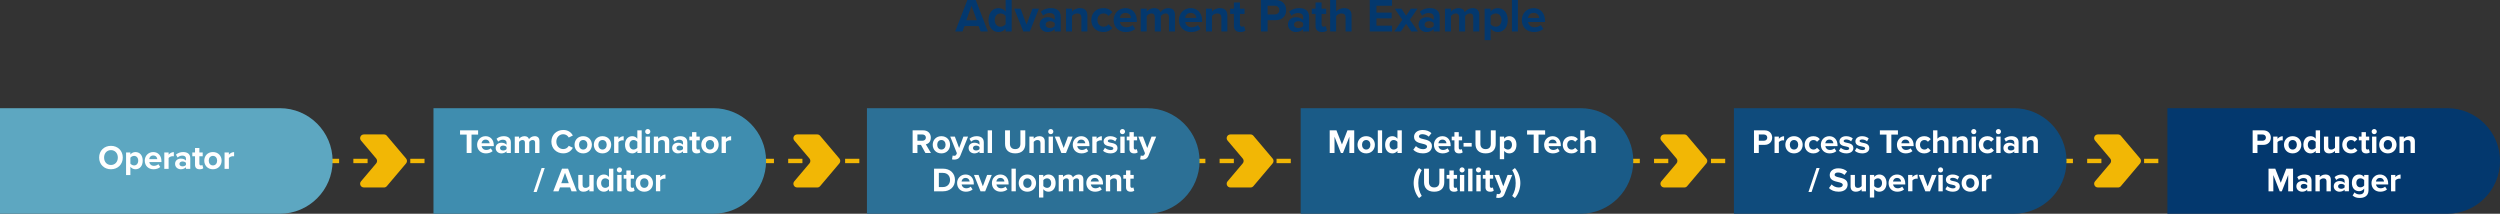 <?xml version="1.0" encoding="UTF-8"?>
<svg id="Layer_2" data-name="Layer 2" xmlns="http://www.w3.org/2000/svg" viewBox="0 0 2283.57 195.25">
  <rect x="0" y="0" width="2283.57" height="195.25" fill="#333333" stroke="none"/>
  <g id="Layer_1-2" data-name="Layer 1">
    <path d="M192.77,147.03h262.84" style="fill: none; stroke: #f2b705; stroke-dasharray: 13; stroke-miterlimit: 10; stroke-width: 4px;"/>
    <path d="M563.95,147.03h262.84" style="fill: none; stroke: #f2b705; stroke-dasharray: 13; stroke-miterlimit: 10; stroke-width: 4px;"/>
    <path d="M984.03,147.03h262.84" style="fill: none; stroke: #f2b705; stroke-dasharray: 13; stroke-miterlimit: 10; stroke-width: 4px;"/>
    <path d="M1380.85,147.03h262.84" style="fill: none; stroke: #f2b705; stroke-dasharray: 13; stroke-miterlimit: 10; stroke-width: 4px;"/>
    <path d="M1776.47,147.03h262.84" style="fill: none; stroke: #f2b705; stroke-dasharray: 13; stroke-miterlimit: 10; stroke-width: 4px;"/>
    <g>
      <path d="M1979.76,98.81h255.6c26.61,0,48.22,21.61,48.22,48.22h0c0,26.61-21.61,48.22-48.22,48.22h-255.6v-96.44h0Z" style="fill: #03386e;"/>
      <g>
        <path d="M2057.63,139.74v-20.68h9.67c4.5,0,6.95,3.04,6.95,6.67s-2.48,6.61-6.95,6.61h-5.27v7.41h-4.4ZM2066.71,122.84h-4.68v5.71h4.68c1.74,0,3.04-1.12,3.04-2.85s-1.3-2.85-3.04-2.85Z" style="fill: #fff;"/>
        <path d="M2076.4,139.74v-14.98h3.94v2.05c1.05-1.33,2.91-2.39,4.77-2.39v3.84c-.28-.06-.65-.09-1.09-.09-1.3,0-3.04.71-3.69,1.68v9.89h-3.94Z" style="fill: #fff;"/>
        <path d="M2086.26,132.23c0-4.25,2.98-7.84,7.91-7.84s7.94,3.6,7.94,7.84-2.98,7.88-7.94,7.88-7.91-3.6-7.91-7.88ZM2098.01,132.23c0-2.33-1.4-4.34-3.84-4.34s-3.81,2.01-3.81,4.34,1.36,4.37,3.81,4.37,3.84-2.01,3.84-4.37Z" style="fill: #fff;"/>
        <path d="M2115.22,139.74v-1.89c-1.18,1.46-2.82,2.26-4.62,2.26-3.78,0-6.64-2.85-6.64-7.84s2.82-7.88,6.64-7.88c1.77,0,3.44.77,4.62,2.29v-7.63h3.97v20.68h-3.97ZM2115.22,129.6c-.68-.99-2.08-1.71-3.41-1.71-2.23,0-3.78,1.77-3.78,4.37s1.55,4.34,3.78,4.34c1.33,0,2.73-.71,3.41-1.71v-5.3Z" style="fill: #fff;"/>
        <path d="M2132.86,139.74v-1.89c-1.02,1.15-2.82,2.26-5.27,2.26-3.29,0-4.84-1.8-4.84-4.71v-10.63h3.94v9.08c0,2.08,1.09,2.76,2.76,2.76,1.52,0,2.73-.84,3.41-1.71v-10.14h3.94v14.98h-3.94Z" style="fill: #fff;"/>
        <path d="M2147.44,124.39c3.07,0,4.93,1.33,5.92,2.73l-2.57,2.39c-.71-1.02-1.8-1.61-3.16-1.61-2.39,0-4.06,1.74-4.06,4.34s1.67,4.37,4.06,4.37c1.36,0,2.45-.62,3.16-1.61l2.57,2.39c-.99,1.4-2.85,2.73-5.92,2.73-4.62,0-7.94-3.26-7.94-7.88s3.32-7.84,7.94-7.84Z" style="fill: #fff;"/>
        <path d="M2157.1,136.02v-7.81h-2.48v-3.44h2.48v-4.09h3.97v4.09h3.04v3.44h-3.04v6.76c0,.93.5,1.64,1.36,1.64.59,0,1.15-.22,1.36-.43l.84,2.98c-.59.53-1.64.96-3.29.96-2.76,0-4.25-1.43-4.25-4.09Z" style="fill: #fff;"/>
        <path d="M2166.32,120.2c0-1.3,1.09-2.36,2.36-2.36s2.36,1.05,2.36,2.36-1.05,2.36-2.36,2.36-2.36-1.05-2.36-2.36ZM2166.72,139.74v-14.98h3.94v14.98h-3.94Z" style="fill: #fff;"/>
        <path d="M2173.23,132.23c0-4.25,2.98-7.84,7.91-7.84s7.94,3.6,7.94,7.84-2.98,7.88-7.94,7.88-7.91-3.6-7.91-7.88ZM2184.98,132.23c0-2.33-1.4-4.34-3.84-4.34s-3.81,2.01-3.81,4.34,1.36,4.37,3.81,4.37,3.84-2.01,3.84-4.37Z" style="fill: #fff;"/>
        <path d="M2201.87,139.74v-9.05c0-2.08-1.09-2.79-2.76-2.79-1.55,0-2.76.87-3.41,1.77v10.08h-3.94v-14.98h3.94v1.95c.96-1.15,2.79-2.32,5.24-2.32,3.29,0,4.87,1.86,4.87,4.77v10.57h-3.94Z" style="fill: #fff;"/>
        <path d="M2090.11,174.74v-14.88l-5.83,14.88h-1.92l-5.83-14.88v14.88h-4.4v-20.68h6.17l5.02,12.9,5.02-12.9h6.2v20.68h-4.43Z" style="fill: #fff;"/>
        <path d="M2107.5,174.74v-1.55c-1.02,1.21-2.79,1.92-4.74,1.92-2.39,0-5.21-1.61-5.21-4.96s2.82-4.77,5.21-4.77c1.98,0,3.75.62,4.74,1.83v-2.08c0-1.52-1.3-2.51-3.29-2.51-1.61,0-3.1.59-4.37,1.77l-1.49-2.64c1.83-1.61,4.19-2.36,6.54-2.36,3.41,0,6.54,1.36,6.54,5.67v9.67h-3.94ZM2107.5,169.28c-.65-.87-1.89-1.3-3.16-1.3-1.55,0-2.82.84-2.82,2.26s1.27,2.2,2.82,2.2c1.27,0,2.51-.43,3.16-1.3v-1.86Z" style="fill: #fff;"/>
        <path d="M2125.1,174.74v-9.05c0-2.08-1.09-2.79-2.76-2.79-1.55,0-2.76.87-3.41,1.77v10.08h-3.94v-14.98h3.94v1.95c.96-1.15,2.79-2.32,5.24-2.32,3.29,0,4.87,1.86,4.87,4.77v10.57h-3.94Z" style="fill: #fff;"/>
        <path d="M2141.64,174.74v-1.55c-1.02,1.21-2.79,1.92-4.74,1.92-2.39,0-5.21-1.61-5.21-4.96s2.82-4.77,5.21-4.77c1.98,0,3.75.62,4.74,1.83v-2.08c0-1.52-1.3-2.51-3.29-2.51-1.61,0-3.1.59-4.37,1.77l-1.49-2.64c1.83-1.61,4.19-2.36,6.54-2.36,3.41,0,6.54,1.36,6.54,5.67v9.67h-3.94ZM2141.64,169.28c-.65-.87-1.89-1.3-3.16-1.3-1.55,0-2.82.84-2.82,2.26s1.27,2.2,2.82,2.2c1.27,0,2.51-.43,3.16-1.3v-1.86Z" style="fill: #fff;"/>
        <path d="M2150.7,175.73c1.21,1.33,2.79,1.86,4.68,1.86s4.12-.84,4.12-3.78v-1.52c-1.18,1.49-2.79,2.36-4.62,2.36-3.75,0-6.6-2.63-6.6-7.63s2.82-7.63,6.6-7.63c1.8,0,3.41.77,4.62,2.29v-1.92h3.97v13.95c0,5.71-4.4,7.1-8.09,7.1-2.57,0-4.59-.59-6.45-2.23l1.77-2.85ZM2159.51,164.6c-.65-.99-2.08-1.71-3.38-1.71-2.23,0-3.78,1.55-3.78,4.12s1.55,4.12,3.78,4.12c1.3,0,2.73-.74,3.38-1.71v-4.84Z" style="fill: #fff;"/>
        <path d="M2173.93,159.39c4.46,0,7.5,3.35,7.5,8.25v.87h-11.13c.25,1.89,1.77,3.47,4.31,3.47,1.4,0,3.04-.56,4-1.49l1.74,2.54c-1.52,1.39-3.84,2.08-6.17,2.08-4.56,0-8-3.07-8-7.88,0-4.34,3.19-7.84,7.75-7.84ZM2170.24,165.84h7.38c-.09-1.43-1.08-3.32-3.69-3.32-2.45,0-3.5,1.83-3.69,3.32Z" style="fill: #fff;"/>
        <path d="M2184.05,174.74v-14.98h3.94v2.05c1.05-1.33,2.91-2.39,4.77-2.39v3.84c-.28-.06-.65-.09-1.09-.09-1.3,0-3.04.71-3.69,1.68v9.89h-3.94Z" style="fill: #fff;"/>
      </g>
    </g>
    <g>
      <path d="M1583.81,98.81h255.6c26.61,0,48.22,21.61,48.22,48.22h0c0,26.61-21.61,48.22-48.22,48.22h-255.6v-96.44h0Z" style="fill: #0f4b7c;"/>
      <g>
        <path d="M1602.14,139.74v-20.68h9.67c4.5,0,6.95,3.04,6.95,6.67s-2.48,6.6-6.95,6.6h-5.27v7.41h-4.4ZM1611.23,122.84h-4.68v5.71h4.68c1.74,0,3.04-1.12,3.04-2.85s-1.3-2.85-3.04-2.85Z" style="fill: #fff;"/>
        <path d="M1620.92,139.74v-14.98h3.94v2.05c1.05-1.33,2.91-2.39,4.77-2.39v3.84c-.28-.06-.65-.09-1.08-.09-1.3,0-3.04.71-3.69,1.67v9.89h-3.94Z" style="fill: #fff;"/>
        <path d="M1630.78,132.23c0-4.25,2.98-7.84,7.91-7.84s7.94,3.6,7.94,7.84-2.98,7.88-7.94,7.88-7.91-3.6-7.91-7.88ZM1642.53,132.23c0-2.33-1.4-4.34-3.84-4.34s-3.81,2.01-3.81,4.34,1.36,4.37,3.81,4.37,3.84-2.01,3.84-4.37Z" style="fill: #fff;"/>
        <path d="M1656.35,124.39c3.07,0,4.93,1.33,5.92,2.73l-2.57,2.39c-.71-1.02-1.8-1.61-3.16-1.61-2.39,0-4.06,1.74-4.06,4.34s1.67,4.37,4.06,4.37c1.36,0,2.45-.62,3.16-1.61l2.57,2.39c-.99,1.4-2.85,2.73-5.92,2.73-4.62,0-7.94-3.26-7.94-7.88s3.32-7.84,7.94-7.84Z" style="fill: #fff;"/>
        <path d="M1670.95,124.39c4.46,0,7.5,3.35,7.5,8.25v.87h-11.13c.25,1.89,1.77,3.47,4.31,3.47,1.4,0,3.04-.56,4-1.49l1.74,2.54c-1.52,1.4-3.84,2.08-6.17,2.08-4.56,0-8-3.07-8-7.88,0-4.34,3.19-7.84,7.75-7.84ZM1667.27,130.84h7.38c-.09-1.43-1.08-3.32-3.69-3.32-2.45,0-3.5,1.83-3.69,3.32Z" style="fill: #fff;"/>
        <path d="M1681.43,135.02c1.08,1.02,3.32,2.05,5.18,2.05,1.71,0,2.51-.59,2.51-1.52,0-1.05-1.3-1.43-3.01-1.77-2.57-.5-5.89-1.12-5.89-4.68,0-2.51,2.2-4.71,6.14-4.71,2.54,0,4.56.87,6.02,2.05l-1.55,2.7c-.9-.96-2.6-1.74-4.43-1.74-1.43,0-2.36.53-2.36,1.39,0,.93,1.18,1.27,2.85,1.61,2.57.5,6.02,1.18,6.02,4.9,0,2.76-2.33,4.81-6.48,4.81-2.6,0-5.12-.87-6.7-2.33l1.71-2.76Z" style="fill: #fff;"/>
        <path d="M1696,135.02c1.09,1.02,3.32,2.05,5.18,2.05,1.71,0,2.51-.59,2.51-1.52,0-1.05-1.3-1.43-3.01-1.77-2.57-.5-5.89-1.12-5.89-4.68,0-2.51,2.2-4.71,6.14-4.71,2.54,0,4.56.87,6.01,2.05l-1.55,2.7c-.9-.96-2.6-1.74-4.43-1.74-1.43,0-2.36.53-2.36,1.39,0,.93,1.18,1.27,2.85,1.61,2.57.5,6.02,1.18,6.02,4.9,0,2.76-2.33,4.81-6.48,4.81-2.6,0-5.12-.87-6.7-2.33l1.71-2.76Z" style="fill: #fff;"/>
        <path d="M1723.18,139.74v-16.8h-6.05v-3.88h16.5v3.88h-6.02v16.8h-4.43Z" style="fill: #fff;"/>
        <path d="M1740.46,124.39c4.46,0,7.5,3.35,7.5,8.25v.87h-11.13c.25,1.89,1.77,3.47,4.31,3.47,1.4,0,3.04-.56,4-1.49l1.74,2.54c-1.52,1.4-3.84,2.08-6.17,2.08-4.56,0-8-3.07-8-7.88,0-4.34,3.19-7.84,7.75-7.84ZM1736.77,130.84h7.38c-.09-1.43-1.09-3.32-3.69-3.32-2.45,0-3.5,1.83-3.69,3.32Z" style="fill: #fff;"/>
        <path d="M1757.66,124.39c3.07,0,4.93,1.33,5.92,2.73l-2.57,2.39c-.71-1.02-1.8-1.61-3.16-1.61-2.39,0-4.06,1.74-4.06,4.34s1.67,4.37,4.06,4.37c1.36,0,2.45-.62,3.16-1.61l2.57,2.39c-.99,1.4-2.85,2.73-5.92,2.73-4.62,0-7.94-3.26-7.94-7.88s3.32-7.84,7.94-7.84Z" style="fill: #fff;"/>
        <path d="M1775.88,139.74v-9.12c0-2.08-1.08-2.73-2.79-2.73-1.52,0-2.73.87-3.41,1.77v10.08h-3.94v-20.68h3.94v7.66c.96-1.15,2.82-2.33,5.27-2.33,3.29,0,4.87,1.8,4.87,4.71v10.63h-3.94Z" style="fill: #fff;"/>
        <path d="M1793.49,139.74v-9.05c0-2.08-1.08-2.79-2.76-2.79-1.55,0-2.76.87-3.41,1.77v10.08h-3.94v-14.98h3.94v1.95c.96-1.15,2.79-2.33,5.24-2.33,3.29,0,4.87,1.86,4.87,4.77v10.57h-3.94Z" style="fill: #fff;"/>
        <path d="M1800.54,120.2c0-1.3,1.08-2.36,2.36-2.36s2.36,1.05,2.36,2.36-1.05,2.36-2.36,2.36-2.36-1.05-2.36-2.36ZM1800.94,139.74v-14.98h3.94v14.98h-3.94Z" style="fill: #fff;"/>
        <path d="M1815.39,124.39c3.07,0,4.93,1.33,5.92,2.73l-2.57,2.39c-.71-1.02-1.8-1.61-3.16-1.61-2.39,0-4.06,1.74-4.06,4.34s1.67,4.37,4.06,4.37c1.36,0,2.45-.62,3.16-1.61l2.57,2.39c-.99,1.4-2.85,2.73-5.92,2.73-4.62,0-7.94-3.26-7.94-7.88s3.32-7.84,7.94-7.84Z" style="fill: #fff;"/>
        <path d="M1823.05,120.2c0-1.3,1.09-2.36,2.36-2.36s2.36,1.05,2.36,2.36-1.05,2.36-2.36,2.36-2.36-1.05-2.36-2.36ZM1823.45,139.74v-14.98h3.94v14.98h-3.94Z" style="fill: #fff;"/>
        <path d="M1839.91,139.74v-1.55c-1.02,1.21-2.79,1.92-4.74,1.92-2.39,0-5.21-1.61-5.21-4.96s2.82-4.77,5.21-4.77c1.98,0,3.75.62,4.74,1.83v-2.08c0-1.52-1.3-2.51-3.29-2.51-1.61,0-3.1.59-4.37,1.77l-1.49-2.64c1.83-1.61,4.19-2.36,6.54-2.36,3.41,0,6.54,1.36,6.54,5.67v9.67h-3.94ZM1839.91,134.28c-.65-.87-1.89-1.3-3.16-1.3-1.55,0-2.82.84-2.82,2.26s1.27,2.2,2.82,2.2c1.27,0,2.51-.43,3.16-1.3v-1.86Z" style="fill: #fff;"/>
        <path d="M1857.51,139.74v-9.05c0-2.08-1.09-2.79-2.76-2.79-1.55,0-2.76.87-3.41,1.77v10.08h-3.94v-14.98h3.94v1.95c.96-1.15,2.79-2.33,5.24-2.33,3.29,0,4.87,1.86,4.87,4.77v10.57h-3.94Z" style="fill: #fff;"/>
        <path d="M1651.89,175.36l7.35-21.92h2.85l-7.35,21.92h-2.85Z" style="fill: #fff;"/>
        <path d="M1673.06,168.47c1.46,1.52,3.72,2.79,6.57,2.79,2.42,0,3.6-1.15,3.6-2.33,0-1.55-1.8-2.08-4.19-2.64-3.38-.78-7.72-1.71-7.72-6.33,0-3.44,2.98-6.23,7.84-6.23,3.29,0,6.01.99,8.06,2.88l-2.45,3.22c-1.67-1.55-3.91-2.26-5.92-2.26s-3.04.87-3.04,2.11c0,1.4,1.74,1.83,4.12,2.39,3.41.78,7.75,1.8,7.75,6.39,0,3.78-2.7,6.63-8.28,6.63-3.97,0-6.82-1.33-8.77-3.29l2.42-3.35Z" style="fill: #fff;"/>
        <path d="M1700.49,174.74v-1.89c-1.02,1.15-2.82,2.26-5.27,2.26-3.29,0-4.84-1.8-4.84-4.71v-10.63h3.94v9.08c0,2.08,1.09,2.76,2.76,2.76,1.52,0,2.73-.84,3.41-1.71v-10.14h3.94v14.98h-3.94Z" style="fill: #fff;"/>
        <path d="M1711.94,180.44h-3.94v-20.68h3.94v1.89c1.15-1.46,2.79-2.26,4.62-2.26,3.84,0,6.64,2.85,6.64,7.84s-2.79,7.88-6.64,7.88c-1.77,0-3.41-.74-4.62-2.29v7.63ZM1715.32,162.89c-1.27,0-2.73.74-3.38,1.71v5.3c.65.93,2.11,1.71,3.38,1.71,2.26,0,3.78-1.77,3.78-4.37s-1.52-4.34-3.78-4.34Z" style="fill: #fff;"/>
        <path d="M1732.82,159.39c4.46,0,7.5,3.35,7.5,8.25v.87h-11.13c.25,1.89,1.77,3.47,4.31,3.47,1.4,0,3.04-.56,4-1.49l1.74,2.54c-1.52,1.4-3.84,2.08-6.17,2.08-4.56,0-8-3.07-8-7.88,0-4.34,3.19-7.84,7.75-7.84ZM1729.13,165.84h7.38c-.09-1.43-1.09-3.32-3.69-3.32-2.45,0-3.5,1.83-3.69,3.32Z" style="fill: #fff;"/>
        <path d="M1742.93,174.74v-14.98h3.94v2.05c1.05-1.33,2.91-2.39,4.77-2.39v3.84c-.28-.06-.65-.09-1.09-.09-1.3,0-3.04.71-3.69,1.67v9.89h-3.94Z" style="fill: #fff;"/>
        <path d="M1758.65,174.74l-6.02-14.98h4.22l3.91,10.42,3.91-10.42h4.25l-6.02,14.98h-4.25Z" style="fill: #fff;"/>
        <path d="M1770.21,155.2c0-1.3,1.09-2.36,2.36-2.36s2.36,1.05,2.36,2.36-1.05,2.36-2.36,2.36-2.36-1.05-2.36-2.36ZM1770.61,174.74v-14.98h3.94v14.98h-3.94Z" style="fill: #fff;"/>
        <path d="M1778.66,170.02c1.09,1.02,3.32,2.05,5.18,2.05,1.71,0,2.51-.59,2.51-1.52,0-1.05-1.3-1.43-3.01-1.77-2.57-.5-5.89-1.12-5.89-4.68,0-2.51,2.2-4.71,6.14-4.71,2.54,0,4.56.87,6.01,2.05l-1.55,2.7c-.9-.96-2.6-1.74-4.43-1.74-1.43,0-2.36.53-2.36,1.39,0,.93,1.18,1.27,2.85,1.61,2.57.5,6.02,1.18,6.02,4.9,0,2.76-2.33,4.81-6.48,4.81-2.6,0-5.12-.87-6.7-2.33l1.71-2.76Z" style="fill: #fff;"/>
        <path d="M1791.8,167.23c0-4.25,2.98-7.84,7.91-7.84s7.94,3.6,7.94,7.84-2.98,7.88-7.94,7.88-7.91-3.6-7.91-7.88ZM1803.56,167.23c0-2.33-1.4-4.34-3.84-4.34s-3.81,2.01-3.81,4.34,1.36,4.37,3.81,4.37,3.84-2.01,3.84-4.37Z" style="fill: #fff;"/>
        <path d="M1810.34,174.74v-14.98h3.94v2.05c1.05-1.33,2.91-2.39,4.77-2.39v3.84c-.28-.06-.65-.09-1.08-.09-1.3,0-3.04.71-3.69,1.67v9.89h-3.94Z" style="fill: #fff;"/>
      </g>
    </g>
    <g>
      <path d="M791.9,98.81h255.6c26.61,0,48.22,21.61,48.22,48.22h0c0,26.61-21.61,48.22-48.22,48.22h-255.6v-96.44h0Z" style="fill: #2c7096;"/>
      <g>
        <path d="M845.29,139.74l-4.06-7.41h-3.22v7.41h-4.4v-20.68h9.67c4.31,0,6.95,2.82,6.95,6.67s-2.29,5.61-4.53,6.14l4.65,7.88h-5.05ZM842.62,122.84h-4.62v5.71h4.62c1.77,0,3.1-1.12,3.1-2.85s-1.33-2.85-3.1-2.85Z" style="fill: #fff;"/>
        <path d="M851.97,132.23c0-4.25,2.98-7.84,7.91-7.84s7.94,3.6,7.94,7.84-2.98,7.88-7.94,7.88-7.91-3.6-7.91-7.88ZM863.72,132.23c0-2.33-1.39-4.34-3.84-4.34s-3.81,2.01-3.81,4.34,1.36,4.37,3.81,4.37,3.84-2.01,3.84-4.37Z" style="fill: #fff;"/>
        <path d="M870.16,142.06c.34.16.87.25,1.24.25,1.02,0,1.71-.28,2.08-1.08l.56-1.27-6.08-15.19h4.22l3.91,10.42,3.91-10.42h4.25l-7.04,17.42c-1.12,2.82-3.1,3.57-5.67,3.63-.46,0-1.46-.09-1.95-.22l.59-3.54Z" style="fill: #fff;"/>
        <path d="M894.7,139.74v-1.55c-1.02,1.21-2.79,1.92-4.74,1.92-2.39,0-5.21-1.61-5.21-4.96s2.82-4.77,5.21-4.77c1.98,0,3.75.62,4.74,1.83v-2.08c0-1.52-1.3-2.51-3.29-2.51-1.61,0-3.1.59-4.37,1.77l-1.49-2.64c1.83-1.61,4.19-2.36,6.54-2.36,3.41,0,6.54,1.36,6.54,5.67v9.67h-3.94ZM894.7,134.28c-.65-.87-1.89-1.3-3.16-1.3-1.55,0-2.82.84-2.82,2.26s1.27,2.2,2.82,2.2c1.27,0,2.51-.43,3.16-1.3v-1.86Z" style="fill: #fff;"/>
        <path d="M902.19,139.74v-20.68h3.94v20.68h-3.94Z" style="fill: #fff;"/>
        <path d="M918.06,119.05h4.46v12.28c0,2.88,1.58,4.87,4.81,4.87s4.74-1.98,4.74-4.87v-12.28h4.46v12.4c0,5.15-2.95,8.65-9.21,8.65s-9.27-3.53-9.27-8.62v-12.43Z" style="fill: #fff;"/>
        <path d="M950.39,139.74v-9.05c0-2.08-1.08-2.79-2.76-2.79-1.55,0-2.76.87-3.41,1.77v10.08h-3.94v-14.98h3.94v1.95c.96-1.15,2.79-2.33,5.24-2.33,3.29,0,4.87,1.86,4.87,4.77v10.57h-3.94Z" style="fill: #fff;"/>
        <path d="M957.44,120.2c0-1.3,1.08-2.36,2.36-2.36s2.36,1.05,2.36,2.36-1.05,2.36-2.36,2.36-2.36-1.05-2.36-2.36ZM957.84,139.74v-14.98h3.94v14.98h-3.94Z" style="fill: #fff;"/>
        <path d="M969.48,139.74l-6.02-14.98h4.22l3.91,10.42,3.91-10.42h4.25l-6.02,14.98h-4.25Z" style="fill: #fff;"/>
        <path d="M987.63,124.39c4.46,0,7.5,3.35,7.5,8.25v.87h-11.13c.25,1.89,1.77,3.47,4.31,3.47,1.39,0,3.04-.56,4-1.49l1.74,2.54c-1.52,1.4-3.84,2.08-6.17,2.08-4.56,0-8-3.07-8-7.88,0-4.34,3.19-7.84,7.75-7.84ZM983.94,130.84h7.38c-.09-1.43-1.08-3.32-3.69-3.32-2.45,0-3.5,1.83-3.69,3.32Z" style="fill: #fff;"/>
        <path d="M997.74,139.74v-14.98h3.94v2.05c1.05-1.33,2.91-2.39,4.77-2.39v3.84c-.28-.06-.65-.09-1.08-.09-1.3,0-3.04.71-3.69,1.67v9.89h-3.94Z" style="fill: #fff;"/>
        <path d="M1009.27,135.02c1.08,1.02,3.32,2.05,5.18,2.05,1.71,0,2.51-.59,2.51-1.52,0-1.05-1.3-1.43-3.01-1.77-2.57-.5-5.89-1.12-5.89-4.68,0-2.51,2.2-4.71,6.14-4.71,2.54,0,4.56.87,6.02,2.05l-1.55,2.7c-.9-.96-2.6-1.74-4.43-1.74-1.43,0-2.36.53-2.36,1.39,0,.93,1.18,1.27,2.85,1.61,2.57.5,6.02,1.18,6.02,4.9,0,2.76-2.33,4.81-6.48,4.81-2.6,0-5.12-.87-6.7-2.33l1.71-2.76Z" style="fill: #fff;"/>
        <path d="M1022.94,120.2c0-1.3,1.08-2.36,2.36-2.36s2.36,1.05,2.36,2.36-1.05,2.36-2.36,2.36-2.36-1.05-2.36-2.36ZM1023.34,139.74v-14.98h3.94v14.98h-3.94Z" style="fill: #fff;"/>
        <path d="M1031.67,136.01v-7.81h-2.48v-3.44h2.48v-4.09h3.97v4.09h3.04v3.44h-3.04v6.76c0,.93.5,1.64,1.36,1.64.59,0,1.15-.22,1.36-.43l.84,2.98c-.59.53-1.64.96-3.29.96-2.76,0-4.25-1.43-4.25-4.09Z" style="fill: #fff;"/>
        <path d="M1041.99,142.06c.34.16.87.25,1.24.25,1.02,0,1.71-.28,2.08-1.08l.56-1.27-6.08-15.19h4.22l3.91,10.42,3.91-10.42h4.25l-7.04,17.42c-1.12,2.82-3.1,3.57-5.67,3.63-.46,0-1.46-.09-1.95-.22l.59-3.54Z" style="fill: #fff;"/>
        <path d="M853.18,174.74v-20.68h8.15c6.48,0,10.98,4.12,10.98,10.36s-4.5,10.33-10.98,10.33h-8.15ZM857.58,170.86h3.75c4.09,0,6.48-2.95,6.48-6.45s-2.23-6.48-6.48-6.48h-3.75v12.93Z" style="fill: #fff;"/>
        <path d="M881.99,159.39c4.46,0,7.5,3.35,7.5,8.25v.87h-11.13c.25,1.89,1.77,3.47,4.31,3.47,1.4,0,3.04-.56,4-1.49l1.74,2.54c-1.52,1.4-3.84,2.08-6.17,2.08-4.56,0-8-3.07-8-7.88,0-4.34,3.19-7.84,7.75-7.84ZM878.3,165.84h7.38c-.09-1.43-1.08-3.32-3.69-3.32-2.45,0-3.5,1.83-3.69,3.32Z" style="fill: #fff;"/>
        <path d="M895.63,174.74l-6.01-14.98h4.22l3.91,10.42,3.91-10.42h4.25l-6.01,14.98h-4.25Z" style="fill: #fff;"/>
        <path d="M913.78,159.39c4.46,0,7.5,3.35,7.5,8.25v.87h-11.13c.25,1.89,1.77,3.47,4.31,3.47,1.4,0,3.04-.56,4-1.49l1.74,2.54c-1.52,1.4-3.84,2.08-6.17,2.08-4.56,0-8-3.07-8-7.88,0-4.34,3.19-7.84,7.75-7.84ZM910.09,165.84h7.38c-.09-1.43-1.08-3.32-3.69-3.32-2.45,0-3.5,1.83-3.69,3.32Z" style="fill: #fff;"/>
        <path d="M923.93,174.74v-20.68h3.94v20.68h-3.94Z" style="fill: #fff;"/>
        <path d="M930.53,167.23c0-4.25,2.98-7.84,7.91-7.84s7.94,3.6,7.94,7.84-2.98,7.88-7.94,7.88-7.91-3.6-7.91-7.88ZM942.28,167.23c0-2.33-1.4-4.34-3.84-4.34s-3.81,2.01-3.81,4.34,1.36,4.37,3.81,4.37,3.84-2.01,3.84-4.37Z" style="fill: #fff;"/>
        <path d="M953,180.44h-3.94v-20.68h3.94v1.89c1.15-1.46,2.79-2.26,4.62-2.26,3.84,0,6.63,2.85,6.63,7.84s-2.79,7.88-6.63,7.88c-1.77,0-3.41-.74-4.62-2.29v7.63ZM956.38,162.89c-1.27,0-2.73.74-3.38,1.71v5.3c.65.93,2.11,1.71,3.38,1.71,2.26,0,3.78-1.77,3.78-4.37s-1.52-4.34-3.78-4.34Z" style="fill: #fff;"/>
        <path d="M985.62,174.74v-9.46c0-1.39-.62-2.39-2.23-2.39-1.4,0-2.54.93-3.1,1.74v10.11h-3.97v-9.46c0-1.39-.62-2.39-2.23-2.39-1.36,0-2.51.93-3.1,1.77v10.08h-3.94v-14.98h3.94v1.95c.62-.9,2.6-2.33,4.9-2.33s3.6,1.02,4.15,2.73c.87-1.36,2.85-2.73,5.15-2.73,2.76,0,4.4,1.46,4.4,4.53v10.82h-3.97Z" style="fill: #fff;"/>
        <path d="M1000.01,159.39c4.46,0,7.5,3.35,7.5,8.25v.87h-11.13c.25,1.89,1.77,3.47,4.31,3.47,1.39,0,3.04-.56,4-1.49l1.74,2.54c-1.52,1.4-3.84,2.08-6.17,2.08-4.56,0-8-3.07-8-7.88,0-4.34,3.19-7.84,7.75-7.84ZM996.32,165.84h7.38c-.09-1.43-1.08-3.32-3.69-3.32-2.45,0-3.5,1.83-3.69,3.32Z" style="fill: #fff;"/>
        <path d="M1020.23,174.74v-9.05c0-2.08-1.08-2.79-2.76-2.79-1.55,0-2.76.87-3.41,1.77v10.08h-3.94v-14.98h3.94v1.95c.96-1.15,2.79-2.33,5.24-2.33,3.29,0,4.87,1.86,4.87,4.77v10.57h-3.94Z" style="fill: #fff;"/>
        <path d="M1028.56,171.01v-7.81h-2.48v-3.44h2.48v-4.09h3.97v4.09h3.04v3.44h-3.04v6.76c0,.93.5,1.64,1.36,1.64.59,0,1.15-.22,1.36-.43l.84,2.98c-.59.53-1.64.96-3.29.96-2.76,0-4.25-1.43-4.25-4.09Z" style="fill: #fff;"/>
      </g>
    </g>
    <g>
      <path d="M1188.08,98.81h255.6c26.61,0,48.22,21.61,48.22,48.22h0c0,26.61-21.61,48.22-48.22,48.22h-255.6v-96.44h0Z" style="fill: #1a5b87;"/>
      <g>
        <path d="M1232.56,139.74v-14.88l-5.83,14.88h-1.92l-5.83-14.88v14.88h-4.4v-20.68h6.17l5.02,12.9,5.02-12.9h6.2v20.68h-4.43Z" style="fill: #fff;"/>
        <path d="M1240,132.23c0-4.25,2.98-7.84,7.91-7.84s7.94,3.6,7.94,7.84-2.98,7.88-7.94,7.88-7.91-3.6-7.91-7.88ZM1251.76,132.23c0-2.33-1.4-4.34-3.84-4.34s-3.81,2.01-3.81,4.34,1.36,4.37,3.81,4.37,3.84-2.01,3.84-4.37Z" style="fill: #fff;"/>
        <path d="M1258.52,139.74v-20.68h3.94v20.68h-3.94Z" style="fill: #fff;"/>
        <path d="M1276.47,139.74v-1.89c-1.18,1.46-2.82,2.26-4.62,2.26-3.78,0-6.64-2.85-6.64-7.84s2.82-7.88,6.64-7.88c1.77,0,3.44.78,4.62,2.29v-7.63h3.97v20.68h-3.97ZM1276.47,129.6c-.68-.99-2.08-1.71-3.41-1.71-2.23,0-3.78,1.77-3.78,4.37s1.55,4.34,3.78,4.34c1.33,0,2.73-.71,3.41-1.71v-5.3Z" style="fill: #fff;"/>
        <path d="M1293.36,133.47c1.46,1.52,3.72,2.79,6.57,2.79,2.42,0,3.6-1.15,3.6-2.33,0-1.55-1.8-2.08-4.19-2.64-3.38-.78-7.72-1.71-7.72-6.33,0-3.44,2.98-6.23,7.84-6.23,3.29,0,6.01.99,8.06,2.88l-2.45,3.22c-1.67-1.55-3.91-2.26-5.92-2.26s-3.04.87-3.04,2.11c0,1.4,1.74,1.83,4.12,2.39,3.41.78,7.75,1.8,7.75,6.39,0,3.78-2.7,6.63-8.28,6.63-3.97,0-6.82-1.33-8.77-3.29l2.42-3.35Z" style="fill: #fff;"/>
        <path d="M1317.54,124.39c4.46,0,7.5,3.35,7.5,8.25v.87h-11.13c.25,1.89,1.77,3.47,4.31,3.47,1.4,0,3.04-.56,4-1.49l1.74,2.54c-1.52,1.4-3.84,2.08-6.17,2.08-4.56,0-8-3.07-8-7.88,0-4.34,3.19-7.84,7.75-7.84ZM1313.86,130.84h7.38c-.09-1.43-1.08-3.32-3.69-3.32-2.45,0-3.5,1.83-3.69,3.32Z" style="fill: #fff;"/>
        <path d="M1328.51,136.02v-7.81h-2.48v-3.44h2.48v-4.09h3.97v4.09h3.04v3.44h-3.04v6.76c0,.93.5,1.64,1.36,1.64.59,0,1.15-.22,1.36-.43l.84,2.98c-.59.53-1.64.96-3.29.96-2.76,0-4.25-1.43-4.25-4.09Z" style="fill: #fff;"/>
        <path d="M1336.84,133.91v-3.35h7.44v3.35h-7.44Z" style="fill: #fff;"/>
        <path d="M1347.76,119.06h4.46v12.28c0,2.88,1.58,4.87,4.81,4.87s4.74-1.98,4.74-4.87v-12.28h4.46v12.4c0,5.15-2.95,8.65-9.21,8.65s-9.27-3.53-9.27-8.62v-12.43Z" style="fill: #fff;"/>
        <path d="M1373.92,145.44h-3.94v-20.68h3.94v1.89c1.15-1.46,2.79-2.26,4.62-2.26,3.84,0,6.64,2.85,6.64,7.84s-2.79,7.88-6.64,7.88c-1.77,0-3.41-.74-4.62-2.29v7.63ZM1377.3,127.89c-1.27,0-2.73.74-3.38,1.71v5.3c.65.93,2.11,1.71,3.38,1.71,2.26,0,3.78-1.77,3.78-4.37s-1.52-4.34-3.78-4.34Z" style="fill: #fff;"/>
        <path d="M1400.92,139.74v-16.8h-6.05v-3.88h16.5v3.88h-6.02v16.8h-4.43Z" style="fill: #fff;"/>
        <path d="M1418.2,124.39c4.46,0,7.5,3.35,7.5,8.25v.87h-11.13c.25,1.89,1.77,3.47,4.31,3.47,1.4,0,3.04-.56,4-1.49l1.74,2.54c-1.52,1.4-3.84,2.08-6.17,2.08-4.56,0-8-3.07-8-7.88,0-4.34,3.19-7.84,7.75-7.84ZM1414.51,130.84h7.38c-.09-1.43-1.09-3.32-3.69-3.32-2.45,0-3.5,1.83-3.69,3.32Z" style="fill: #fff;"/>
        <path d="M1435.4,124.39c3.07,0,4.93,1.33,5.92,2.73l-2.57,2.39c-.71-1.02-1.8-1.61-3.16-1.61-2.39,0-4.06,1.74-4.06,4.34s1.67,4.37,4.06,4.37c1.36,0,2.45-.62,3.16-1.61l2.57,2.39c-.99,1.4-2.85,2.73-5.92,2.73-4.62,0-7.94-3.26-7.94-7.88s3.32-7.84,7.94-7.84Z" style="fill: #fff;"/>
        <path d="M1453.62,139.74v-9.12c0-2.08-1.08-2.73-2.79-2.73-1.52,0-2.73.87-3.41,1.77v10.08h-3.94v-20.68h3.94v7.66c.96-1.15,2.82-2.33,5.27-2.33,3.29,0,4.87,1.8,4.87,4.71v10.63h-3.94Z" style="fill: #fff;"/>
        <path d="M1296.17,180.91c-3.01-3.38-4.9-8.71-4.9-13.7s1.89-10.29,4.9-13.71l2.48,1.86c-2.11,3.78-3.13,7.19-3.13,11.84s1.02,8.06,3.13,11.78l-2.48,1.92Z" style="fill: #fff;"/>
        <path d="M1300.77,154.06h4.46v12.28c0,2.88,1.58,4.87,4.81,4.87s4.74-1.98,4.74-4.87v-12.28h4.46v12.4c0,5.15-2.95,8.65-9.21,8.65s-9.27-3.53-9.27-8.62v-12.43Z" style="fill: #fff;"/>
        <path d="M1323.92,171.02v-7.81h-2.48v-3.44h2.48v-4.09h3.97v4.09h3.04v3.44h-3.04v6.76c0,.93.5,1.64,1.36,1.64.59,0,1.15-.22,1.36-.43l.84,2.98c-.59.53-1.64.96-3.29.96-2.76,0-4.25-1.43-4.25-4.09Z" style="fill: #fff;"/>
        <path d="M1333.14,155.2c0-1.3,1.08-2.36,2.36-2.36s2.36,1.05,2.36,2.36-1.05,2.36-2.36,2.36-2.36-1.05-2.36-2.36ZM1333.54,174.74v-14.98h3.94v14.98h-3.94Z" style="fill: #fff;"/>
        <path d="M1341.05,174.74v-20.68h3.94v20.68h-3.94Z" style="fill: #fff;"/>
        <path d="M1348.16,155.2c0-1.3,1.08-2.36,2.36-2.36s2.36,1.05,2.36,2.36-1.05,2.36-2.36,2.36-2.36-1.05-2.36-2.36ZM1348.56,174.74v-14.98h3.94v14.98h-3.94Z" style="fill: #fff;"/>
        <path d="M1356.9,171.02v-7.81h-2.48v-3.44h2.48v-4.09h3.97v4.09h3.04v3.44h-3.04v6.76c0,.93.5,1.64,1.36,1.64.59,0,1.15-.22,1.36-.43l.84,2.98c-.59.53-1.64.96-3.29.96-2.76,0-4.25-1.43-4.25-4.09Z" style="fill: #fff;"/>
        <path d="M1367.22,177.06c.34.16.87.25,1.24.25,1.02,0,1.71-.28,2.08-1.08l.56-1.27-6.08-15.19h4.22l3.91,10.42,3.91-10.42h4.25l-7.04,17.42c-1.12,2.82-3.1,3.57-5.67,3.63-.47,0-1.46-.09-1.95-.22l.59-3.54Z" style="fill: #fff;"/>
        <path d="M1381.3,155.36l2.48-1.86c3.04,3.41,4.96,8.71,4.96,13.71s-1.92,10.33-4.96,13.7l-2.48-1.92c2.14-3.72,3.16-7.13,3.16-11.78s-1.02-8.06-3.16-11.84Z" style="fill: #fff;"/>
      </g>
    </g>
    <g>
      <path d="M395.95,98.81h255.6c26.61,0,48.22,21.61,48.22,48.22h0c0,26.61-21.61,48.22-48.22,48.22h-255.6v-96.44h0Z" style="fill: #3f8daf;"/>
      <g>
        <path d="M426.27,139.74v-16.8h-6.05v-3.88h16.5v3.88h-6.01v16.8h-4.43Z" style="fill: #fff;"/>
        <path d="M443.55,124.39c4.46,0,7.5,3.35,7.5,8.25v.87h-11.13c.25,1.89,1.77,3.47,4.31,3.47,1.4,0,3.04-.56,4-1.49l1.74,2.54c-1.52,1.4-3.84,2.08-6.17,2.08-4.56,0-8-3.07-8-7.88,0-4.34,3.19-7.84,7.75-7.84ZM439.86,130.84h7.38c-.09-1.43-1.09-3.32-3.69-3.32-2.45,0-3.5,1.83-3.69,3.32Z" style="fill: #fff;"/>
        <path d="M462.7,139.74v-1.55c-1.02,1.21-2.79,1.92-4.74,1.92-2.39,0-5.21-1.61-5.21-4.96s2.82-4.77,5.21-4.77c1.98,0,3.75.62,4.74,1.83v-2.08c0-1.52-1.3-2.51-3.29-2.51-1.61,0-3.1.59-4.37,1.77l-1.49-2.64c1.83-1.61,4.19-2.36,6.54-2.36,3.41,0,6.54,1.36,6.54,5.67v9.67h-3.94ZM462.7,134.28c-.65-.87-1.89-1.3-3.16-1.3-1.55,0-2.82.84-2.82,2.26s1.27,2.2,2.82,2.2c1.27,0,2.51-.43,3.16-1.3v-1.86Z" style="fill: #fff;"/>
        <path d="M488.77,139.74v-9.46c0-1.39-.62-2.39-2.23-2.39-1.4,0-2.54.93-3.1,1.74v10.11h-3.97v-9.46c0-1.39-.62-2.39-2.23-2.39-1.36,0-2.51.93-3.1,1.77v10.08h-3.94v-14.98h3.94v1.95c.62-.9,2.6-2.33,4.9-2.33s3.6,1.02,4.16,2.73c.87-1.36,2.85-2.73,5.15-2.73,2.76,0,4.4,1.46,4.4,4.53v10.82h-3.97Z" style="fill: #fff;"/>
        <path d="M503.64,129.41c0-6.36,4.81-10.7,10.85-10.7,4.71,0,7.35,2.48,8.81,5.05l-3.78,1.86c-.87-1.67-2.73-3.01-5.02-3.01-3.6,0-6.33,2.88-6.33,6.79s2.73,6.79,6.33,6.79c2.29,0,4.16-1.3,5.02-3.01l3.78,1.83c-1.49,2.57-4.09,5.08-8.81,5.08-6.05,0-10.85-4.34-10.85-10.7Z" style="fill: #fff;"/>
        <path d="M524.8,132.23c0-4.25,2.98-7.84,7.91-7.84s7.94,3.6,7.94,7.84-2.98,7.88-7.94,7.88-7.91-3.6-7.91-7.88ZM536.55,132.23c0-2.33-1.4-4.34-3.84-4.34s-3.81,2.01-3.81,4.34,1.36,4.37,3.81,4.37,3.84-2.01,3.84-4.37Z" style="fill: #fff;"/>
        <path d="M542.43,132.23c0-4.25,2.98-7.84,7.91-7.84s7.94,3.6,7.94,7.84-2.98,7.88-7.94,7.88-7.91-3.6-7.91-7.88ZM554.18,132.23c0-2.33-1.4-4.34-3.84-4.34s-3.81,2.01-3.81,4.34,1.36,4.37,3.81,4.37,3.84-2.01,3.84-4.37Z" style="fill: #fff;"/>
        <path d="M560.96,139.74v-14.98h3.94v2.05c1.05-1.33,2.92-2.39,4.78-2.39v3.84c-.28-.06-.65-.09-1.08-.09-1.3,0-3.04.71-3.69,1.67v9.89h-3.94Z" style="fill: #fff;"/>
        <path d="M582.16,139.74v-1.89c-1.18,1.46-2.82,2.26-4.62,2.26-3.78,0-6.63-2.85-6.63-7.84s2.82-7.88,6.63-7.88c1.77,0,3.44.78,4.62,2.29v-7.63h3.97v20.68h-3.97ZM582.16,129.6c-.68-.99-2.08-1.71-3.41-1.71-2.23,0-3.78,1.77-3.78,4.37s1.55,4.34,3.78,4.34c1.33,0,2.73-.71,3.41-1.71v-5.3Z" style="fill: #fff;"/>
        <path d="M589.32,120.2c0-1.3,1.08-2.36,2.36-2.36s2.36,1.05,2.36,2.36-1.05,2.36-2.36,2.36-2.36-1.05-2.36-2.36ZM589.72,139.74v-14.98h3.94v14.98h-3.94Z" style="fill: #fff;"/>
        <path d="M607.34,139.74v-9.05c0-2.08-1.09-2.79-2.76-2.79-1.55,0-2.76.87-3.41,1.77v10.08h-3.94v-14.98h3.94v1.95c.96-1.15,2.79-2.33,5.24-2.33,3.29,0,4.87,1.86,4.87,4.77v10.57h-3.94Z" style="fill: #fff;"/>
        <path d="M623.89,139.74v-1.55c-1.02,1.21-2.79,1.92-4.74,1.92-2.39,0-5.21-1.61-5.21-4.96s2.82-4.77,5.21-4.77c1.98,0,3.75.62,4.74,1.83v-2.08c0-1.52-1.3-2.51-3.29-2.51-1.61,0-3.1.59-4.37,1.77l-1.49-2.64c1.83-1.61,4.19-2.36,6.54-2.36,3.41,0,6.54,1.36,6.54,5.67v9.67h-3.94ZM623.89,134.28c-.65-.87-1.89-1.3-3.16-1.3-1.55,0-2.82.84-2.82,2.26s1.27,2.2,2.82,2.2c1.27,0,2.51-.43,3.16-1.3v-1.86Z" style="fill: #fff;"/>
        <path d="M632.15,136.02v-7.81h-2.48v-3.44h2.48v-4.09h3.97v4.09h3.04v3.44h-3.04v6.76c0,.93.5,1.64,1.36,1.64.59,0,1.15-.22,1.36-.43l.84,2.98c-.59.53-1.64.96-3.29.96-2.76,0-4.25-1.43-4.25-4.09Z" style="fill: #fff;"/>
        <path d="M640.59,132.23c0-4.25,2.98-7.84,7.91-7.84s7.94,3.6,7.94,7.84-2.98,7.88-7.94,7.88-7.91-3.6-7.91-7.88ZM652.34,132.23c0-2.33-1.4-4.34-3.84-4.34s-3.81,2.01-3.81,4.34,1.36,4.37,3.81,4.37,3.84-2.01,3.84-4.37Z" style="fill: #fff;"/>
        <path d="M659.12,139.74v-14.98h3.94v2.05c1.05-1.33,2.92-2.39,4.78-2.39v3.84c-.28-.06-.65-.09-1.08-.09-1.3,0-3.04.71-3.69,1.67v9.89h-3.94Z" style="fill: #fff;"/>
        <path d="M487.37,175.36l7.35-21.92h2.85l-7.35,21.92h-2.85Z" style="fill: #fff;"/>
        <path d="M522.03,174.74l-1.3-3.57h-9.24l-1.3,3.57h-4.84l8-20.68h5.52l7.97,20.68h-4.81ZM516.11,157.87l-3.44,9.49h6.85l-3.41-9.49Z" style="fill: #fff;"/>
        <path d="M538.32,174.74v-1.89c-1.02,1.15-2.82,2.26-5.27,2.26-3.29,0-4.84-1.8-4.84-4.71v-10.63h3.94v9.08c0,2.08,1.08,2.76,2.76,2.76,1.52,0,2.73-.84,3.41-1.71v-10.14h3.94v14.98h-3.94Z" style="fill: #fff;"/>
        <path d="M556.27,174.74v-1.89c-1.18,1.46-2.82,2.26-4.62,2.26-3.78,0-6.63-2.85-6.63-7.84s2.82-7.88,6.63-7.88c1.77,0,3.44.78,4.62,2.29v-7.63h3.97v20.68h-3.97ZM556.27,164.6c-.68-.99-2.08-1.71-3.41-1.71-2.23,0-3.78,1.77-3.78,4.37s1.55,4.34,3.78,4.34c1.33,0,2.73-.71,3.41-1.71v-5.3Z" style="fill: #fff;"/>
        <path d="M563.42,155.2c0-1.3,1.08-2.36,2.36-2.36s2.36,1.05,2.36,2.36-1.05,2.36-2.36,2.36-2.36-1.05-2.36-2.36ZM563.83,174.74v-14.98h3.94v14.98h-3.94Z" style="fill: #fff;"/>
        <path d="M572.16,171.02v-7.81h-2.48v-3.44h2.48v-4.09h3.97v4.09h3.04v3.44h-3.04v6.76c0,.93.5,1.64,1.36,1.64.59,0,1.15-.22,1.36-.43l.84,2.98c-.59.53-1.64.96-3.29.96-2.76,0-4.25-1.43-4.25-4.09Z" style="fill: #fff;"/>
        <path d="M580.61,167.23c0-4.25,2.98-7.84,7.91-7.84s7.94,3.6,7.94,7.84-2.98,7.88-7.94,7.88-7.91-3.6-7.91-7.88ZM592.36,167.23c0-2.33-1.4-4.34-3.84-4.34s-3.81,2.01-3.81,4.34,1.36,4.37,3.81,4.37,3.84-2.01,3.84-4.37Z" style="fill: #fff;"/>
        <path d="M599.14,174.74v-14.98h3.94v2.05c1.05-1.33,2.91-2.39,4.77-2.39v3.84c-.28-.06-.65-.09-1.08-.09-1.3,0-3.04.71-3.69,1.67v9.89h-3.94Z" style="fill: #fff;"/>
      </g>
    </g>
    <g>
      <path d="M0,98.81h255.6c26.61,0,48.22,21.61,48.22,48.22h0c0,26.61-21.61,48.22-48.22,48.22H0v-96.44H0Z" style="fill: #5da7c1;"/>
      <g>
        <path d="M101.34,133.21c6.26,0,10.82,4.46,10.82,10.7s-4.56,10.7-10.82,10.7-10.79-4.46-10.79-10.7,4.56-10.7,10.79-10.7ZM101.34,137.12c-3.81,0-6.26,2.92-6.26,6.79s2.45,6.79,6.26,6.79,6.29-2.95,6.29-6.79-2.48-6.79-6.29-6.79Z" style="fill: #fff;"/>
        <path d="M119.09,159.94h-3.94v-20.68h3.94v1.89c1.15-1.46,2.79-2.26,4.62-2.26,3.84,0,6.64,2.85,6.64,7.84s-2.79,7.88-6.64,7.88c-1.77,0-3.41-.74-4.62-2.29v7.63ZM122.47,142.39c-1.27,0-2.73.74-3.38,1.71v5.3c.65.93,2.11,1.71,3.38,1.71,2.26,0,3.78-1.77,3.78-4.37s-1.52-4.34-3.78-4.34Z" style="fill: #fff;"/>
        <path d="M139.97,138.89c4.46,0,7.5,3.35,7.5,8.25v.87h-11.13c.25,1.89,1.77,3.47,4.31,3.47,1.4,0,3.04-.56,4-1.49l1.74,2.54c-1.52,1.4-3.84,2.08-6.17,2.08-4.56,0-8-3.07-8-7.88,0-4.34,3.19-7.84,7.75-7.84ZM136.28,145.34h7.38c-.09-1.43-1.09-3.32-3.69-3.32-2.45,0-3.5,1.83-3.69,3.32Z" style="fill: #fff;"/>
        <path d="M150.08,154.24v-14.98h3.94v2.05c1.05-1.33,2.91-2.39,4.77-2.39v3.84c-.28-.06-.65-.09-1.09-.09-1.3,0-3.04.71-3.69,1.67v9.89h-3.94Z" style="fill: #fff;"/>
        <path d="M169.87,154.24v-1.55c-1.02,1.21-2.79,1.92-4.74,1.92-2.39,0-5.21-1.61-5.21-4.96s2.82-4.77,5.21-4.77c1.98,0,3.75.62,4.74,1.83v-2.08c0-1.52-1.3-2.51-3.29-2.51-1.61,0-3.1.59-4.37,1.77l-1.49-2.64c1.83-1.61,4.19-2.36,6.54-2.36,3.41,0,6.54,1.36,6.54,5.67v9.67h-3.94ZM169.87,148.78c-.65-.87-1.89-1.3-3.16-1.3-1.55,0-2.82.84-2.82,2.26s1.27,2.2,2.82,2.2c1.27,0,2.51-.43,3.16-1.3v-1.86Z" style="fill: #fff;"/>
        <path d="M178.14,150.52v-7.81h-2.48v-3.44h2.48v-4.09h3.97v4.09h3.04v3.44h-3.04v6.76c0,.93.5,1.64,1.36,1.64.59,0,1.15-.22,1.36-.43l.84,2.98c-.59.53-1.64.96-3.29.96-2.76,0-4.25-1.43-4.25-4.09Z" style="fill: #fff;"/>
        <path d="M186.58,146.73c0-4.25,2.98-7.84,7.91-7.84s7.94,3.6,7.94,7.84-2.98,7.88-7.94,7.88-7.91-3.6-7.91-7.88ZM198.33,146.73c0-2.33-1.4-4.34-3.84-4.34s-3.81,2.01-3.81,4.34,1.36,4.37,3.81,4.37,3.84-2.01,3.84-4.37Z" style="fill: #fff;"/>
        <path d="M205.12,154.24v-14.98h3.94v2.05c1.05-1.33,2.91-2.39,4.77-2.39v3.84c-.28-.06-.65-.09-1.08-.09-1.3,0-3.04.71-3.69,1.67v9.89h-3.94Z" style="fill: #fff;"/>
      </g>
    </g>
    <path d="M332.36,171.25h18.39c1,0,1.95-.44,2.6-1.21l17.6-20.82c1.07-1.27,1.07-3.13,0-4.4l-17.6-20.82c-.65-.77-1.6-1.21-2.6-1.21h-18.39c-2.9,0-4.47,3.39-2.6,5.6l13.88,16.42c1.07,1.27,1.07,3.13,0,4.4l-13.88,16.42c-1.87,2.21-.3,5.6,2.6,5.6Z" style="fill: #f2b705;"/>
    <path d="M728.12,171.25h18.39c1,0,1.95-.44,2.6-1.21l17.6-20.82c1.07-1.27,1.07-3.13,0-4.4l-17.6-20.82c-.65-.77-1.6-1.21-2.6-1.21h-18.39c-2.9,0-4.47,3.39-2.6,5.6l13.88,16.42c1.07,1.27,1.07,3.13,0,4.4l-13.88,16.42c-1.87,2.21-.3,5.6,2.6,5.6Z" style="fill: #f2b705;"/>
    <path d="M1520.1,171.25h18.39c1,0,1.95-.44,2.6-1.21l17.6-20.82c1.07-1.27,1.07-3.13,0-4.4l-17.6-20.82c-.65-.77-1.6-1.21-2.6-1.21h-18.39c-2.9,0-4.47,3.39-2.6,5.6l13.88,16.42c1.07,1.27,1.07,3.13,0,4.4l-13.88,16.42c-1.87,2.21-.3,5.6,2.6,5.6Z" style="fill: #f2b705;"/>
    <path d="M1123.89,171.25h18.39c1,0,1.95-.44,2.6-1.21l17.6-20.82c1.07-1.27,1.07-3.13,0-4.4l-17.6-20.82c-.65-.77-1.6-1.21-2.6-1.21h-18.39c-2.9,0-4.47,3.39-2.6,5.6l13.88,16.42c1.07,1.27,1.07,3.13,0,4.4l-13.88,16.42c-1.87,2.21-.3,5.6,2.6,5.6Z" style="fill: #f2b705;"/>
    <path d="M1916.26,171.25h18.39c1,0,1.95-.44,2.6-1.21l17.6-20.82c1.07-1.27,1.07-3.13,0-4.4l-17.6-20.82c-.65-.77-1.6-1.21-2.6-1.21h-18.39c-2.9,0-4.47,3.39-2.6,5.6l13.88,16.42c1.07,1.27,1.07,3.13,0,4.4l-13.88,16.42c-1.87,2.21-.3,5.6,2.6,5.6Z" style="fill: #f2b705;"/>
    <g>
      <path d="M895.68,28.75l-1.81-4.96h-12.85l-1.81,4.96h-6.72l11.12-28.75h7.67l11.08,28.75h-6.68ZM887.45,5.3l-4.78,13.19h9.53l-4.74-13.19Z" style="fill: #03386e;"/>
      <path d="M918.58,28.75v-2.63c-1.64,2.03-3.92,3.15-6.42,3.15-5.26,0-9.22-3.97-9.22-10.91s3.92-10.95,9.22-10.95c2.46,0,4.78,1.08,6.42,3.19V0h5.52v28.75h-5.52ZM918.58,14.66c-.95-1.38-2.89-2.37-4.74-2.37-3.1,0-5.26,2.46-5.26,6.08s2.16,6.04,5.26,6.04c1.85,0,3.79-.99,4.74-2.37v-7.37Z" style="fill: #03386e;"/>
      <path d="M934.72,28.75l-8.36-20.82h5.86l5.43,14.48,5.43-14.48h5.91l-8.36,20.82h-5.91Z" style="fill: #03386e;"/>
      <path d="M963.43,28.75v-2.16c-1.42,1.68-3.88,2.67-6.6,2.67-3.32,0-7.24-2.24-7.24-6.9s3.92-6.64,7.24-6.64c2.76,0,5.22.86,6.6,2.54v-2.89c0-2.11-1.81-3.49-4.57-3.49-2.24,0-4.31.82-6.08,2.46l-2.07-3.66c2.54-2.24,5.82-3.28,9.1-3.28,4.74,0,9.1,1.9,9.1,7.89v13.45h-5.47ZM963.43,21.17c-.91-1.21-2.63-1.81-4.4-1.81-2.16,0-3.92,1.16-3.92,3.15s1.77,3.06,3.92,3.06c1.77,0,3.49-.6,4.4-1.81v-2.59Z" style="fill: #03386e;"/>
      <path d="M987.77,28.75v-12.59c0-2.89-1.51-3.88-3.84-3.88-2.16,0-3.84,1.21-4.74,2.46v14.01h-5.47V7.93h5.47v2.72c1.34-1.6,3.88-3.23,7.29-3.23,4.57,0,6.77,2.59,6.77,6.64v14.7h-5.47Z" style="fill: #03386e;"/>
      <path d="M1007.84,7.41c4.27,0,6.85,1.85,8.23,3.79l-3.58,3.32c-.99-1.42-2.5-2.24-4.4-2.24-3.32,0-5.65,2.41-5.65,6.03s2.33,6.08,5.65,6.08c1.9,0,3.41-.86,4.4-2.24l3.58,3.32c-1.38,1.94-3.97,3.79-8.23,3.79-6.42,0-11.04-4.53-11.04-10.95s4.61-10.91,11.04-10.91Z" style="fill: #03386e;"/>
      <path d="M1028.01,7.41c6.21,0,10.43,4.66,10.43,11.47v1.21h-15.48c.35,2.63,2.46,4.83,5.99,4.83,1.94,0,4.22-.78,5.56-2.07l2.41,3.54c-2.11,1.94-5.35,2.89-8.58,2.89-6.34,0-11.12-4.27-11.12-10.95,0-6.03,4.44-10.91,10.78-10.91ZM1022.88,16.38h10.26c-.13-1.98-1.51-4.61-5.13-4.61-3.41,0-4.87,2.54-5.13,4.61Z" style="fill: #03386e;"/>
      <path d="M1067.76,28.75v-13.15c0-1.94-.86-3.32-3.1-3.32-1.94,0-3.53,1.29-4.31,2.41v14.05h-5.52v-13.15c0-1.94-.86-3.32-3.1-3.32-1.9,0-3.49,1.29-4.31,2.46v14.01h-5.47V7.93h5.47v2.72c.86-1.25,3.62-3.23,6.81-3.23s5,1.42,5.78,3.79c1.21-1.9,3.97-3.79,7.16-3.79,3.84,0,6.12,2.03,6.12,6.29v15.04h-5.52Z" style="fill: #03386e;"/>
      <path d="M1087.65,7.41c6.21,0,10.43,4.66,10.43,11.47v1.21h-15.48c.35,2.63,2.46,4.83,5.99,4.83,1.94,0,4.22-.78,5.56-2.07l2.41,3.54c-2.11,1.94-5.35,2.89-8.58,2.89-6.34,0-11.12-4.27-11.12-10.95,0-6.03,4.44-10.91,10.78-10.91ZM1082.52,16.38h10.26c-.13-1.98-1.51-4.61-5.13-4.61-3.41,0-4.87,2.54-5.13,4.61Z" style="fill: #03386e;"/>
      <path d="M1115.63,28.75v-12.59c0-2.89-1.51-3.88-3.84-3.88-2.16,0-3.84,1.21-4.74,2.46v14.01h-5.47V7.93h5.47v2.72c1.34-1.6,3.88-3.23,7.29-3.23,4.57,0,6.77,2.59,6.77,6.64v14.7h-5.47Z" style="fill: #03386e;"/>
      <path d="M1127.08,23.58v-10.86h-3.45v-4.78h3.45V2.24h5.52v5.69h4.22v4.78h-4.22v9.4c0,1.29.69,2.28,1.9,2.28.82,0,1.6-.3,1.9-.6l1.16,4.14c-.82.73-2.28,1.34-4.57,1.34-3.84,0-5.91-1.98-5.91-5.69Z" style="fill: #03386e;"/>
      <path d="M1151.74,28.75V0h13.45c6.25,0,9.66,4.22,9.66,9.27s-3.45,9.18-9.66,9.18h-7.33v10.3h-6.12ZM1164.37,5.26h-6.51v7.93h6.51c2.41,0,4.22-1.55,4.22-3.97s-1.81-3.97-4.22-3.97Z" style="fill: #03386e;"/>
      <path d="M1190.3,28.75v-2.16c-1.42,1.68-3.88,2.67-6.6,2.67-3.32,0-7.24-2.24-7.24-6.9s3.92-6.64,7.24-6.64c2.76,0,5.22.86,6.6,2.54v-2.89c0-2.11-1.81-3.49-4.57-3.49-2.24,0-4.31.82-6.08,2.46l-2.07-3.66c2.54-2.24,5.82-3.28,9.1-3.28,4.74,0,9.1,1.9,9.1,7.89v13.45h-5.47ZM1190.3,21.17c-.91-1.21-2.63-1.81-4.4-1.81-2.16,0-3.92,1.16-3.92,3.15s1.77,3.06,3.92,3.06c1.77,0,3.49-.6,4.4-1.81v-2.59Z" style="fill: #03386e;"/>
      <path d="M1201.65,23.58v-10.86h-3.45v-4.78h3.45V2.24h5.52v5.69h4.22v4.78h-4.22v9.4c0,1.29.69,2.28,1.9,2.28.82,0,1.6-.3,1.9-.6l1.16,4.14c-.82.73-2.28,1.34-4.57,1.34-3.84,0-5.91-1.98-5.91-5.69Z" style="fill: #03386e;"/>
      <path d="M1229.08,28.75v-12.67c0-2.89-1.51-3.79-3.88-3.79-2.11,0-3.79,1.21-4.74,2.46v14.01h-5.47V0h5.47v10.65c1.34-1.6,3.92-3.23,7.33-3.23,4.57,0,6.77,2.5,6.77,6.55v14.79h-5.47Z" style="fill: #03386e;"/>
      <path d="M1251.16,28.75V0h20.35v5.26h-14.23v6.25h13.92v5.26h-13.92v6.68h14.23v5.3h-20.35Z" style="fill: #03386e;"/>
      <path d="M1289.13,28.75l-4.74-7.03-4.78,7.03h-6.08l7.37-10.69-6.94-10.13h6.12l4.31,6.42,4.27-6.42h6.12l-6.98,10.13,7.46,10.69h-6.12Z" style="fill: #03386e;"/>
      <path d="M1309.6,28.75v-2.16c-1.42,1.68-3.88,2.67-6.6,2.67-3.32,0-7.24-2.24-7.24-6.9s3.92-6.64,7.24-6.64c2.76,0,5.22.86,6.6,2.54v-2.89c0-2.11-1.81-3.49-4.57-3.49-2.24,0-4.31.82-6.08,2.46l-2.07-3.66c2.54-2.24,5.82-3.28,9.1-3.28,4.74,0,9.1,1.9,9.1,7.89v13.45h-5.47ZM1309.6,21.17c-.91-1.21-2.63-1.81-4.4-1.81-2.16,0-3.92,1.16-3.92,3.15s1.77,3.06,3.92,3.06c1.77,0,3.49-.6,4.4-1.81v-2.59Z" style="fill: #03386e;"/>
      <path d="M1345.71,28.75v-13.15c0-1.94-.86-3.32-3.1-3.32-1.94,0-3.53,1.29-4.31,2.41v14.05h-5.52v-13.15c0-1.94-.86-3.32-3.1-3.32-1.9,0-3.49,1.29-4.31,2.46v14.01h-5.47V7.93h5.47v2.72c.86-1.25,3.62-3.23,6.81-3.23s5,1.42,5.78,3.79c1.21-1.9,3.97-3.79,7.16-3.79,3.84,0,6.12,2.03,6.12,6.29v15.04h-5.52Z" style="fill: #03386e;"/>
      <path d="M1361.57,36.68h-5.47V7.93h5.47v2.63c1.6-2.03,3.88-3.15,6.42-3.15,5.35,0,9.23,3.97,9.23,10.91s-3.88,10.95-9.23,10.95c-2.46,0-4.74-1.03-6.42-3.19v10.6ZM1366.26,12.29c-1.77,0-3.79,1.03-4.7,2.37v7.37c.91,1.29,2.93,2.37,4.7,2.37,3.15,0,5.26-2.46,5.26-6.08s-2.11-6.03-5.26-6.03Z" style="fill: #03386e;"/>
      <path d="M1381.02,28.75V0h5.47v28.75h-5.47Z" style="fill: #03386e;"/>
      <path d="M1400.84,7.41c6.21,0,10.43,4.66,10.43,11.47v1.21h-15.48c.35,2.63,2.46,4.83,5.99,4.83,1.94,0,4.22-.78,5.56-2.07l2.41,3.54c-2.11,1.94-5.35,2.89-8.58,2.89-6.34,0-11.12-4.27-11.12-10.95,0-6.03,4.44-10.91,10.78-10.91ZM1395.71,16.38h10.26c-.13-1.98-1.51-4.61-5.13-4.61-3.41,0-4.87,2.54-5.13,4.61Z" style="fill: #03386e;"/>
    </g>
  </g>
</svg>